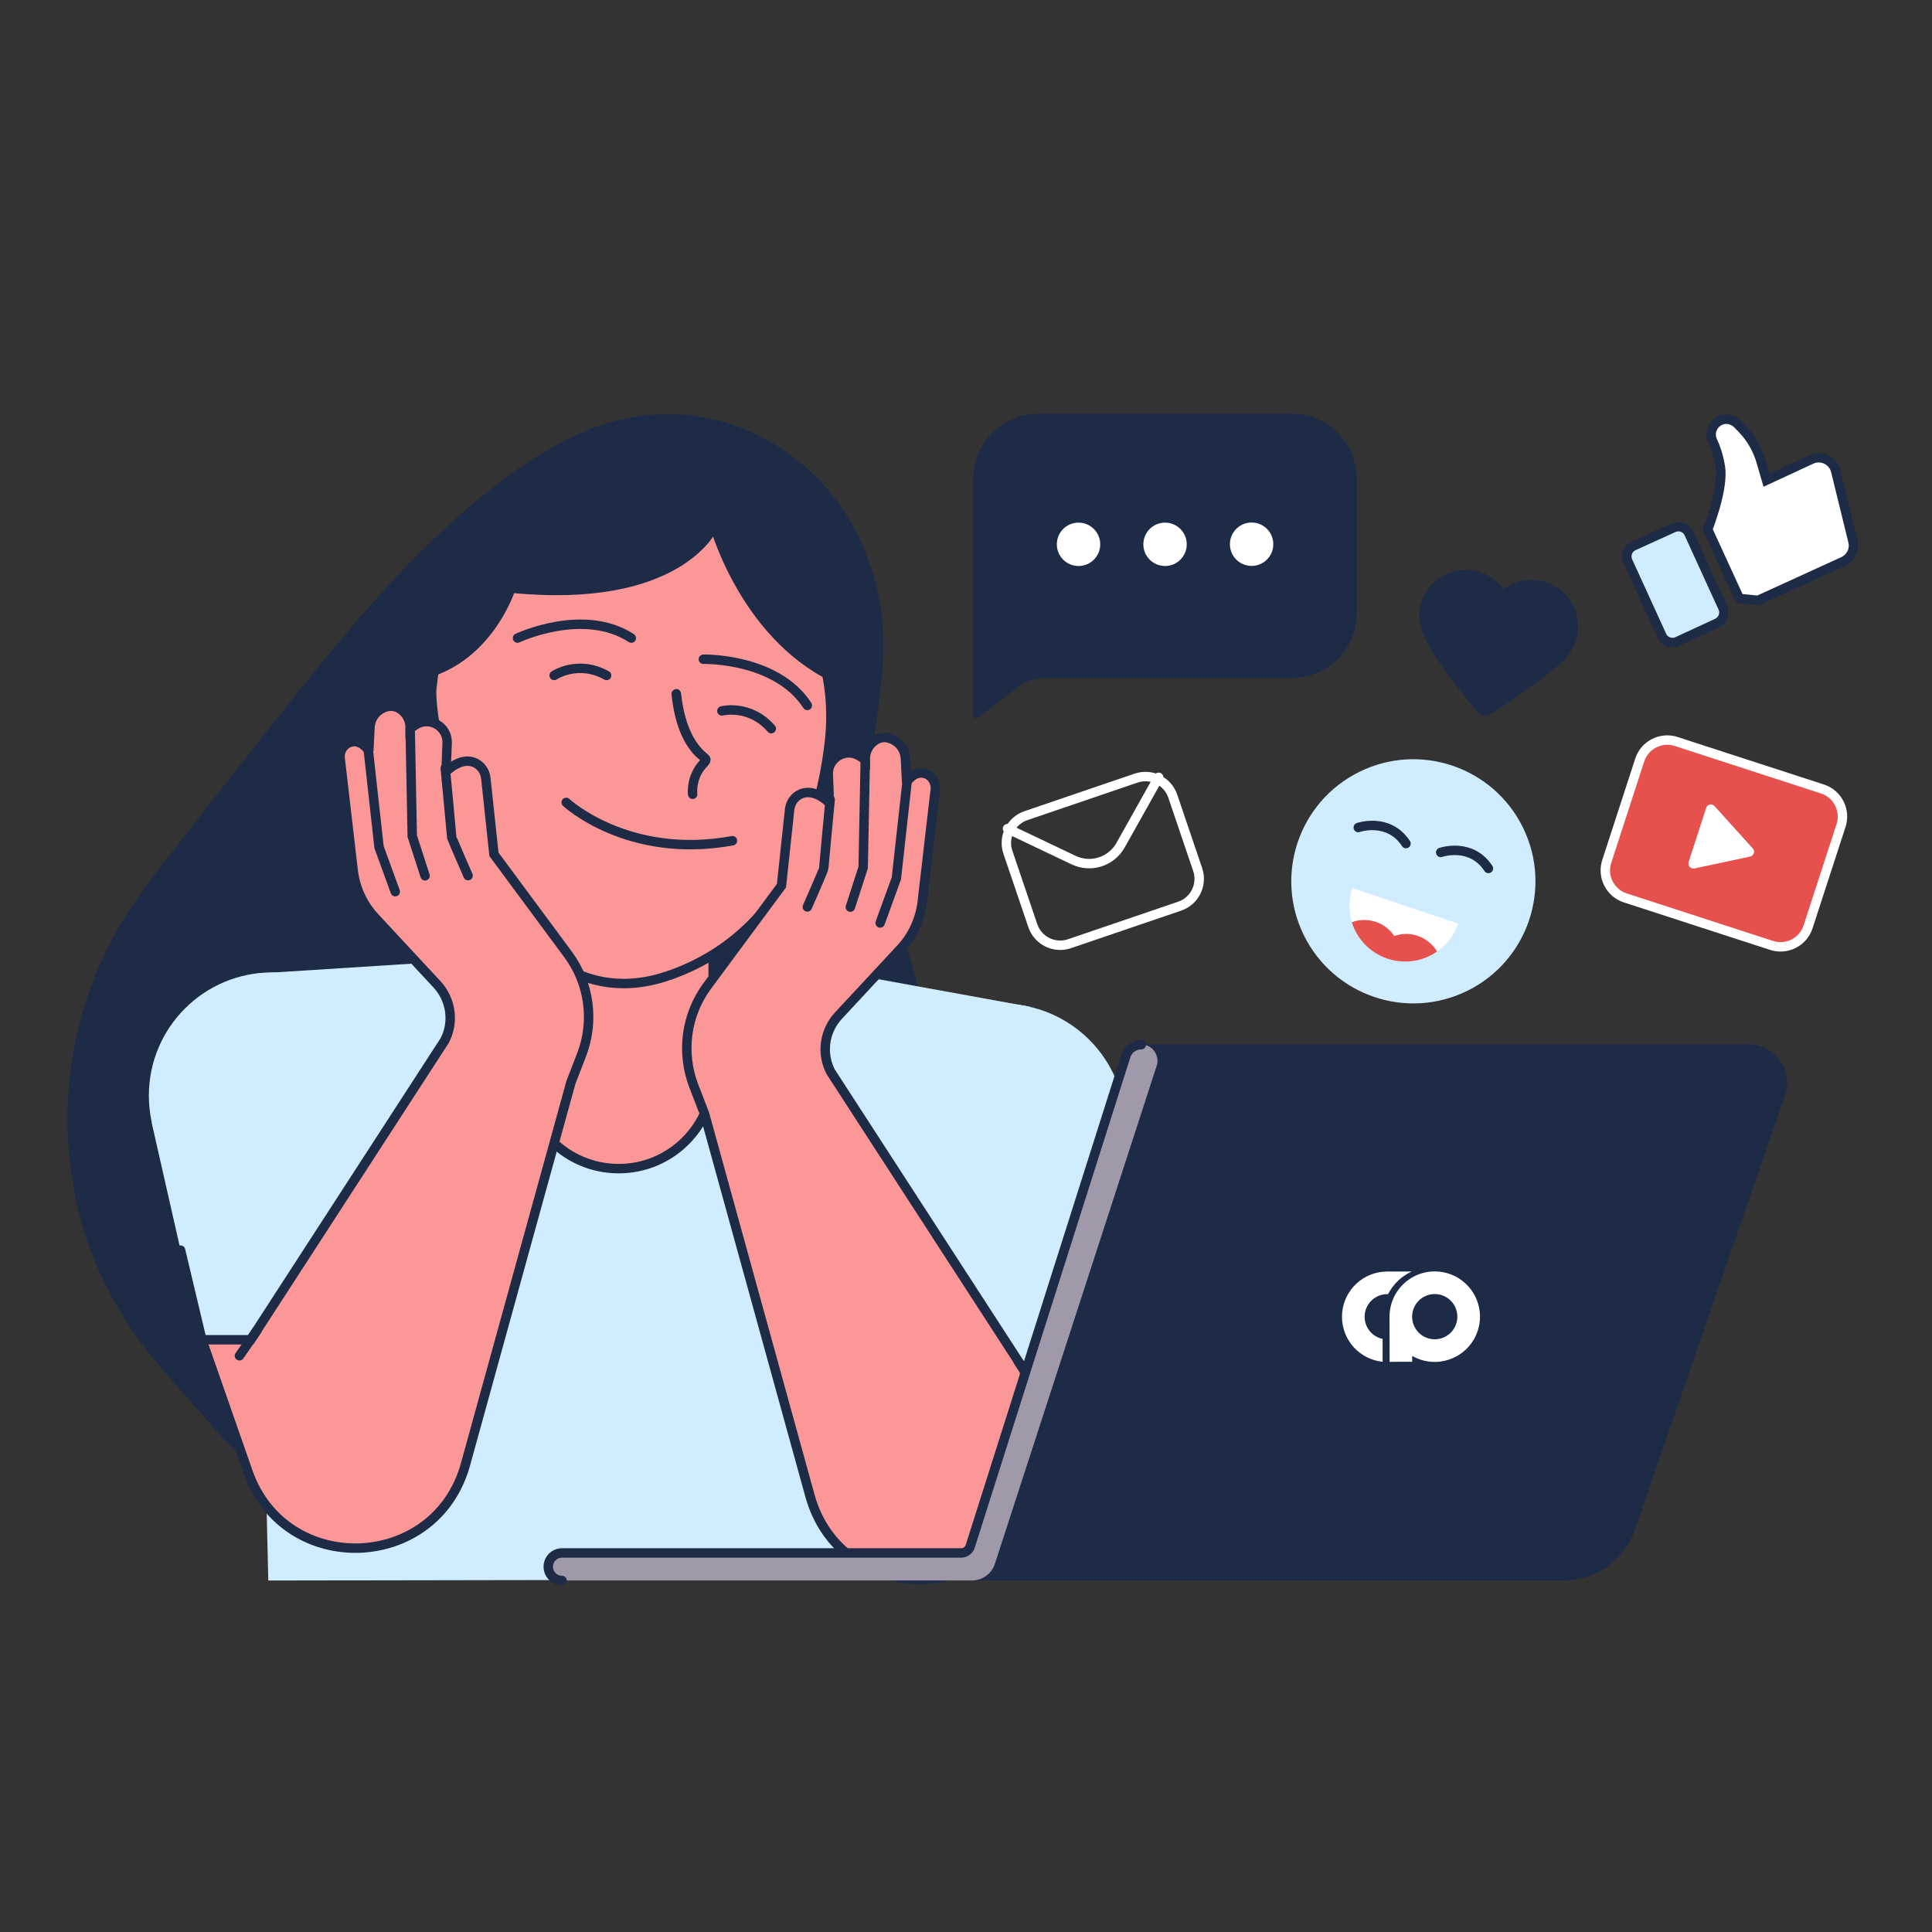 <?xml version="1.0" encoding="UTF-8"?> <svg xmlns="http://www.w3.org/2000/svg" width="1024" height="1024" viewBox="0 0 1024 1024" fill="none"><rect x="0" y="0" width="1024" height="1024" fill="#333333" stroke="none"/><path d="M777.678 525.174C809.741 509.398 822.944 470.617 807.168 438.554C791.392 406.491 752.611 393.287 720.547 409.063C688.484 424.839 675.281 463.621 691.057 495.684C706.833 527.747 745.614 540.95 777.678 525.174Z" fill="#CFEDFF"></path><path d="M772.799 489.5C767.599 505 750.799 513.3 735.399 508.1C719.999 502.9 711.599 486.1 716.799 470.7L772.799 489.5Z" fill="white"></path><path d="M719.9 438.6C719.9 438.6 735.9 433 745.2 447.1" stroke="#1D2B47" stroke-width="5" stroke-miterlimit="10" stroke-linecap="round"></path><path d="M763.6 451.8C763.6 451.8 779.6 446.2 788.9 460.3" stroke="#1D2B47" stroke-width="5" stroke-miterlimit="10" stroke-linecap="round"></path><path d="M761.7 504.3C759.4 500.6 755.9 497.6 751.4 496C747.2 494.6 742.9 494.7 739 496.1C736.7 492.7 733.4 490 729.2 488.6C724.9 487.2 720.4 487.3 716.5 488.8C719.2 497.6 726 504.9 735.3 508.1C744.6 511.2 754.3 509.5 761.7 504.3Z" fill="#E6504D"></path><path d="M42.3 634.1C31.9 585.3 40.8 532.7 66.6 490.1C74.4 477.2 83.7 465.3 92.9 453.4C111.4 429.6 130.1 405.9 148.8 382.2C184.4 337.3 220.9 292.2 266.6 257.5C288.9 240.6 314 226 341.8 222.7C372.9 219 405.1 230.5 427.9 252C450.7 273.5 463.9 304.3 465.4 335.6C467 369.6 455.3 403.5 459 437.3C462.6 470 480.4 499.6 485.6 532.1C494.5 587.4 466.4 641.3 438.1 689.7C429.6 704.2 420.9 718.9 408.9 730.7C393.1 746.2 372.6 755.8 352.6 765.2C335.2 773.3 317.6 781.5 299.3 787.2C251 802.4 196.4 800.5 149.5 781C135.2 775.1 124.9 767.1 115.1 755.2C101.9 739.2 87 724.6 75 707.7C59.3 685.9 48 660.7 42.3 634.1Z" fill="#1D2B47"></path><path d="M44.8 634.1C44.8 631.5 43.7 628.5 43.3 625.9C42.7 622.7 42.3 619.4 41.9 616.1C41.2 609.9 40.8 603.7 40.6 597.5C40.3 584.9 41.3 572.4 43.4 560C47.7 535.1 56.6 511.1 69.9 489.6C77.2 477.9 85.6 466.9 94.1 456C103 444.6 111.9 433.1 120.9 421.7C138.1 399.9 155.2 378 172.7 356.5C189.3 336.1 206.5 316.1 225.2 297.4C243.6 279 263.4 261.5 285.4 247.4C306.4 234 330.2 224 355.5 224.5C379.4 225 403.1 234.1 421.5 249.5C439.9 264.9 452.7 286.2 458.9 309.3C462.2 321.5 463.5 334.1 463.1 346.8C462.7 360.8 460.6 374.8 458.7 388.7C456.9 402.4 455.4 416.2 456 430C456.6 443 459.5 455.7 463.4 468.1C471.2 493 482.5 517 484.4 543.3C488.4 597.2 460.1 647.6 433.7 692.5C427 703.8 420.1 715.1 411.2 724.9C402.7 734.3 392.4 741.8 381.5 748.1C370.5 754.4 358.9 759.7 347.4 765.1C334.7 771 321.9 776.8 308.7 781.6C259.8 799.4 204.9 799.7 156.1 781.2C145.1 777 134.9 771.7 126.2 763.7C121.8 759.6 118 755.1 114.2 750.5C109.7 745.2 105.1 740.1 100.5 734.9C91.5 724.8 82.5 714.6 74.8 703.4C67.5 692.8 61.2 681.4 56.1 669.6C51.1 658 47.2 645.8 44.6 633.5C43.9 630.4 39.1 631.7 39.8 634.8C45.4 660.9 56.4 685.7 71.7 707.5C79.5 718.7 88.6 728.9 97.7 739.1C102.3 744.3 106.9 749.4 111.4 754.7C115.3 759.3 119.2 763.9 123.7 767.9C132.6 775.9 142.9 781.3 153.9 785.5C166.3 790.3 179.2 793.8 192.3 796.2C218.1 800.9 244.6 801 270.4 796.7C298.1 792.1 323.7 781.4 349.1 769.6C372.3 758.8 396.5 748.1 414.2 728.9C423.2 719.2 430.4 707.9 437.1 696.5C444.1 684.6 451 672.6 457.5 660.4C470.1 636.4 481.3 611.2 486.6 584.5C489.2 571.6 490.4 558.3 489.6 545.1C488.8 531.5 485.7 518.3 481.6 505.3C473.4 479.8 461.9 454.9 461 427.7C460 399.1 468.1 371 468.2 342.4C468.3 317.7 461.5 293.1 448.2 272.3C435.1 251.8 415.8 235.8 393.1 226.9C369.9 217.8 344.5 217.1 320.8 224.6C296.1 232.5 274.3 247.6 254.4 263.9C233.5 281 214.5 300.2 196.7 320.4C178.7 340.7 161.7 362 144.8 383.3C126.2 406.7 107.7 430.3 89.4 453.9C80.9 464.9 72.4 475.9 65.2 487.7C58.6 498.5 53 510 48.6 521.9C39.6 546 35.2 572 35.8 597.7C35.9 603.8 36.4 609.8 37.1 615.9C37.5 619 37.9 622 38.4 625.1C38.7 626.7 38.9 628.3 39.2 629.8C39.4 631.1 40.1 632.6 40.1 633.8C39.8 637.4 44.8 637.4 44.8 634.1Z" fill="#1D2B47"></path><path d="M134.699 516.1L220.799 510.6L449.599 516.1L545.899 533.6L494.299 837.1L142.199 837.7L134.699 516.1Z" fill="#CFEDFF"></path><path d="M144.2 646C180.265 646 209.5 616.764 209.5 580.7C209.5 544.636 180.265 515.4 144.2 515.4C108.136 515.4 78.9 544.636 78.9 580.7C78.9 616.764 108.136 646 144.2 646Z" fill="#CFEDFF"></path><path d="M327.901 619.4C300.201 619.4 277.801 597 277.801 569.3V441.8H378.001V569.3C378.001 597 355.601 619.4 327.901 619.4Z" fill="#FC9797"></path><path d="M327.901 619.4C300.201 619.4 277.801 597 277.801 569.3V441.8H378.001V569.3C378.001 597 355.601 619.4 327.901 619.4Z" stroke="#1D2B47" stroke-width="5" stroke-miterlimit="10" stroke-linecap="round"></path><path d="M412.4 304.4C433.5 328.5 443.2 360.6 439.7 392.4C435.3 432.2 418.2 494.1 355.8 516.6C260.6 550.9 226.3 387 228.9 364.4C232.1 336.5 241 277.5 346.3 274.3C376.3 273.4 397.7 287.5 412.4 304.4Z" fill="#FC9797"></path><path d="M412.4 304.4C433.5 328.5 443.2 360.6 439.7 392.4C435.3 432.2 418.2 494.1 355.8 516.6C260.6 550.9 226.3 387 228.9 364.4C232.1 336.5 241 277.5 346.3 274.3C376.3 273.4 397.7 287.5 412.4 304.4Z" stroke="#1D2B47" stroke-width="5" stroke-miterlimit="10" stroke-linecap="round"></path><path d="M378 279.5C378 279.5 360.2 320.6 270.8 311.7C270.8 311.7 260.4 345.3 228.8 356.1C228.8 356.1 216.2 329.6 225.8 317.8C235.3 306 313.4 230.5 369.8 256.5L378 279.5Z" fill="#1D2B47"></path><path d="M378.001 279.5C378.001 279.5 360.201 320.6 270.801 311.7C270.801 311.7 260.401 345.3 228.801 356.1" stroke="#1D2B47" stroke-width="5" stroke-miterlimit="10" stroke-linecap="round"></path><path d="M378.5 278.2C378.5 278.2 390 335.2 438.6 358.9C438.6 358.9 454.1 314.8 432.6 295.1C411 275.5 378.5 278.2 378.5 278.2Z" fill="#1D2B47"></path><path d="M378 276.4C378 276.4 393.2 335.2 441.7 359" stroke="#1D2B47" stroke-width="5" stroke-miterlimit="10" stroke-linecap="round"></path><path d="M274.301 338.2C274.301 338.2 309.201 321.7 334.601 338.2" stroke="#1D2B47" stroke-width="5" stroke-miterlimit="10" stroke-linecap="round"></path><path d="M372.801 349.4C372.801 349.4 411.401 348.5 427.901 373.9" stroke="#1D2B47" stroke-width="5" stroke-miterlimit="10" stroke-linecap="round"></path><path d="M293.699 358C293.699 358 306.299 349.5 321.499 358" stroke="#1D2B47" stroke-width="5" stroke-miterlimit="10" stroke-linecap="round"></path><path d="M382.6 376.8C382.6 376.8 397.3 373 408.8 386.2" stroke="#1D2B47" stroke-width="5" stroke-miterlimit="10" stroke-linecap="round"></path><path d="M300.1 425.3C300.1 425.3 332.8 455.8 388.2 445.6" stroke="#1D2B47" stroke-width="5" stroke-miterlimit="10" stroke-linecap="round"></path><path d="M355.9 367.8C356.6 374.6 357.9 381.4 360.4 387.7C361.7 390.8 363.1 393.8 365.1 396.5C366.1 397.9 367.1 399.2 368.3 400.4C368.9 401 369.5 401.6 370.2 402.2C370.5 402.4 370.8 402.7 371.1 402.9C371.3 403.1 371.5 403.2 371.7 403.4C372 403.7 372 403.7 371.7 403.4C371.7 403 371.7 402.5 371.7 402.1C372 401.9 371.9 402 371.6 402.3C371.5 402.4 371.3 402.6 371.2 402.7C370.9 403 370.6 403.4 370.3 403.7C369.7 404.4 369.2 405.1 368.7 405.8C367.7 407.3 366.9 408.9 366.2 410.6C364.9 413.9 364.4 417.5 364.6 421C364.7 422.3 365.7 423.5 367.1 423.5C368.4 423.5 369.7 422.4 369.6 421C369.3 417.1 370.1 413.3 372 409.9C373 408.2 374.2 406.9 375.5 405.4C376.4 404.4 376.8 403.1 376.5 401.8C376.2 400.7 375.3 399.9 374.4 399.2C368.7 394.4 365.4 387.5 363.4 380.4C362.2 376.3 361.5 372 361 367.7C360.9 366.4 360 365.2 358.5 365.2C357.2 365.3 355.8 366.4 355.9 367.8Z" fill="#1D2B47"></path><path d="M80.4 595.1L106.5 710.1H237.2L209.6 580.7L80.4 595.1Z" fill="#CFEDFF"></path><path d="M531.2 662.6C567.265 662.6 596.5 633.364 596.5 597.3C596.5 561.236 567.265 532 531.2 532C495.136 532 465.9 561.236 465.9 597.3C465.9 633.364 495.136 662.6 531.2 662.6Z" fill="#CFEDFF"></path><path d="M595.001 611.7L569.001 726.7H438.301L465.901 597.3L595.001 611.7Z" fill="#CFEDFF"></path><path d="M543.101 726.7L440.301 568.1C435.201 558.3 436.901 546.4 444.401 538.3L477.401 502.8C483.701 496 487.701 487.3 488.801 478.1L495.701 418.6C496.201 414.7 493.801 410.9 490.001 409.9C487.401 409.2 484.101 409.9 480.801 414.1C480.701 414.2 480.601 414.2 480.501 414C480.401 412.5 480.101 406.4 479.901 402.1C479.701 398.6 478.101 395.4 475.301 393.3C472.401 391.2 468.501 389.7 464.201 392.2C460.701 394.3 458.601 398.2 458.601 402.3V402.8C458.601 402.8 457.401 401.8 455.601 400.7C448.201 396.1 438.701 401.7 439.001 410.4L439.501 422.9C439.601 424.6 438.901 424.9 438.501 424.6C436.201 422.6 430.601 418.4 424.701 420.7C421.201 422.1 418.901 425.4 418.501 429.1C417.401 439.7 414.201 469.4 414.201 469.4L374.901 522.5C363.501 537.9 360.901 558 367.801 575.8L373.401 590.3L429.301 792.8C445.101 849.9 525.101 852.6 544.601 796.6L569.001 726.8H543.101V726.7Z" fill="#FC9797"></path><path d="M543.101 726.7L440.301 568.1C435.201 558.3 436.901 546.4 444.401 538.3L477.401 502.8C483.701 496 487.701 487.3 488.801 478.1L495.701 418.6C496.201 414.7 493.801 410.9 490.001 409.9C487.401 409.2 484.101 409.9 480.801 414.1C480.701 414.2 480.601 414.2 480.501 414C480.401 412.5 480.101 406.4 479.901 402.1C479.701 398.6 478.101 395.4 475.301 393.3C472.401 391.2 468.501 389.7 464.201 392.2C460.701 394.3 458.601 398.2 458.601 402.3V402.8C458.601 402.8 457.401 401.8 455.601 400.7C448.201 396.1 438.701 401.7 439.001 410.4L439.501 422.9C439.601 424.6 438.901 424.9 438.501 424.6C436.201 422.6 430.601 418.4 424.701 420.7C421.201 422.1 418.901 425.4 418.501 429.1C417.401 439.7 414.201 469.4 414.201 469.4L374.901 522.5C363.501 537.9 360.901 558 367.801 575.8L373.401 590.3L429.301 792.8C445.101 849.9 525.101 852.6 544.601 796.6L569.001 726.8H543.101V726.7Z" stroke="#1D2B47" stroke-width="5" stroke-miterlimit="10" stroke-linecap="round"></path><path d="M480.8 414.1L475.1 465.5L466.5 489.2" stroke="#1D2B47" stroke-width="5" stroke-miterlimit="10" stroke-linecap="round"></path><path d="M458.599 402.8L457.499 459.8L450.699 480.8" stroke="#1D2B47" stroke-width="5" stroke-miterlimit="10" stroke-linecap="round"></path><path d="M440 423.8C440 423.8 436.6 459.4 436.6 460.2C436.6 461 427.9 480.7 427.9 480.7" stroke="#1D2B47" stroke-width="5" stroke-miterlimit="10" stroke-linecap="round"></path><path d="M132.9 710.1L235.7 551.5C240.8 541.7 239.1 529.8 231.6 521.7L198.6 486.2C192.3 479.4 188.3 470.7 187.2 461.5L180.3 402C179.8 398.1 182.2 394.3 186 393.3C188.6 392.6 191.9 393.3 195.2 397.5C195.3 397.6 195.4 397.6 195.5 397.4C195.6 395.9 195.9 389.8 196.1 385.5C196.3 382 197.9 378.8 200.7 376.7C203.5 374.6 207.5 373.1 211.8 375.6C215.3 377.7 217.4 381.6 217.4 385.7V386.2C217.4 386.2 218.6 385.2 220.4 384.1C227.8 379.5 237.3 385.1 237 393.8L236.5 406.3C236.4 408 237.1 408.3 237.5 408C239.8 406 245.4 401.8 251.3 404.1C254.8 405.5 257.1 408.8 257.5 412.5C258.6 423.1 261.8 452.8 261.8 452.8L301.1 505.9C312.5 521.3 315.1 541.4 308.2 559.2L302.6 573.7L246.7 776.2C230.9 833.3 150.9 836 131.4 780L107 710.1H132.9Z" fill="#FC9797"></path><path d="M132.9 710.1L235.7 551.5C240.8 541.7 239.1 529.8 231.6 521.7L198.6 486.2C192.3 479.4 188.3 470.7 187.2 461.5L180.3 402C179.8 398.1 182.2 394.3 186 393.3C188.6 392.6 191.9 393.3 195.2 397.5C195.3 397.6 195.4 397.6 195.5 397.4C195.6 395.9 195.9 389.8 196.1 385.5C196.3 382 197.9 378.8 200.7 376.7C203.5 374.6 207.5 373.1 211.8 375.6C215.3 377.7 217.4 381.6 217.4 385.7V386.2C217.4 386.2 218.6 385.2 220.4 384.1C227.8 379.5 237.3 385.1 237 393.8L236.5 406.3C236.4 408 237.1 408.3 237.5 408C239.8 406 245.4 401.8 251.3 404.1C254.8 405.5 257.1 408.8 257.5 412.5C258.6 423.1 261.8 452.8 261.8 452.8L301.1 505.9C312.5 521.3 315.1 541.4 308.2 559.2L302.6 573.7L246.7 776.2C230.9 833.3 150.9 836 131.4 780L107 710.1H132.9Z" stroke="#1D2B47" stroke-width="5" stroke-miterlimit="10" stroke-linecap="round"></path><path d="M195.199 397.5L200.899 449L209.499 472.6" stroke="#1D2B47" stroke-width="5" stroke-miterlimit="10" stroke-linecap="round"></path><path d="M217.4 386.2L218.5 443.2L225.3 464.2" stroke="#1D2B47" stroke-width="5" stroke-miterlimit="10" stroke-linecap="round"></path><path d="M236 407.2C236 407.2 239.4 442.8 239.4 443.6C239.4 444.4 248.1 464.1 248.1 464.1" stroke="#1D2B47" stroke-width="5" stroke-miterlimit="10" stroke-linecap="round"></path><path d="M539.699 721.6L550.799 738.8" stroke="#1D2B47" stroke-width="5" stroke-miterlimit="10" stroke-linecap="round"></path><path d="M136.3 705L126.9 718.6" stroke="#1D2B47" stroke-width="5" stroke-miterlimit="10" stroke-linecap="round"></path><path d="M569 726.7L580.8 674.1" stroke="#1D2B47" stroke-width="5" stroke-miterlimit="10" stroke-linecap="round"></path><path d="M106.999 710.1L95.699 662.6" stroke="#1D2B47" stroke-width="5" stroke-miterlimit="10" stroke-linecap="round"></path><path d="M866.5 810.8L946.1 580.5C950.7 567.3 940.9 553.5 926.9 553.5H605.5C601.7 553.5 598.3 556 597.1 559.7L513.1 823H297.9C293.8 823 290.6 826.3 290.6 830.3C290.6 834.4 293.9 837.6 297.9 837.6H828.8C845.8 837.7 860.9 826.9 866.5 810.8Z" fill="#1D2B47"></path><path d="M514.2 819.6L596.7 559.6C597.8 556 601.1 553.6 604.9 553.6C610.7 553.6 614.8 559.3 613.1 564.8L527.3 828.9C525.6 834.1 520.7 837.7 515.2 837.7H297.9C293.8 837.7 290.6 834.4 290.6 830.4C290.6 826.3 293.9 823.1 297.9 823.1H509.5C511.7 823 513.6 821.6 514.2 819.6Z" fill="#9F99AA"></path><path d="M297.9 837.7C293.8 837.7 290.6 834.4 290.6 830.4C290.6 826.3 293.9 823.1 297.9 823.1H509.5C511.6 823.1 513.5 821.7 514.2 819.7L596.7 559.7C597.8 556.1 601.1 553.7 604.9 553.7" stroke="#1D2B47" stroke-width="5" stroke-miterlimit="10" stroke-linecap="round"></path><path d="M625.201 480.3L566.801 500.2C558.801 502.9 550.101 498.6 547.401 490.6L534.201 451.7C531.501 443.7 535.801 435 543.801 432.3L602.201 412.4C610.201 409.7 618.901 414 621.601 422L634.801 460.9C637.501 468.9 633.201 477.6 625.201 480.3Z" stroke="white" stroke-width="5" stroke-miterlimit="10" stroke-linecap="round"></path><path d="M534.002 439.2L569.102 455.9C578.202 460.2 589.002 456.7 593.902 448L614.102 412" stroke="white" stroke-width="5" stroke-miterlimit="10" stroke-linecap="round"></path><path d="M938.999 501.1L861.399 475.9C853.399 473.3 848.999 464.6 851.599 456.6L869.099 402.8C871.699 394.8 880.399 390.4 888.399 393L965.999 418.2C973.999 420.8 978.399 429.5 975.799 437.5L958.299 491.3C955.699 499.3 946.999 503.7 938.999 501.1Z" fill="#E6504D" stroke="white" stroke-width="5" stroke-miterlimit="10" stroke-linecap="round"></path><path d="M927.599 454L898.099 460.3C896.099 460.7 894.399 458.8 894.999 456.9L904.299 428.2C904.899 426.3 907.399 425.7 908.799 427.3L928.999 449.7C930.399 451.1 929.599 453.6 927.599 454Z" fill="white"></path><path d="M518.501 380.4L539.201 364.3C543.301 361.1 548.401 359.4 553.601 359.4H684.701C703.701 359.4 719.101 344 719.101 325V253.7C719.101 234.7 703.701 219.3 684.701 219.3H550.201C531.201 219.3 515.801 234.7 515.801 253.7V379.2C515.801 380.5 517.401 381.2 518.501 380.4Z" fill="#1D2B47"></path><path d="M583.142 288.652C583.226 282.302 578.146 277.086 571.795 277.002C565.445 276.918 560.228 281.998 560.144 288.348C560.06 294.699 565.14 299.915 571.491 299.999C577.842 300.083 583.058 295.003 583.142 288.652Z" fill="white"></path><path d="M617.5 300C623.851 300 629 294.851 629 288.5C629 282.149 623.851 277 617.5 277C611.149 277 606 282.149 606 288.5C606 294.851 611.149 300 617.5 300Z" fill="white"></path><path d="M674.869 288.834C675.085 282.486 670.114 277.166 663.767 276.95C657.419 276.734 652.099 281.705 651.883 288.052C651.667 294.4 656.638 299.72 662.985 299.936C669.333 300.152 674.653 295.181 674.869 288.834Z" fill="white"></path><path d="M836.401 332.9C836.801 320.8 828.301 310.1 816.501 307.8C809.301 306.4 802.301 308.2 796.901 312.3C793.201 307.1 787.401 303.3 780.601 302.3C767.101 300.2 754.501 309.5 752.401 323C751.401 329.6 753.901 335.4 756.601 341C761.101 350.3 776.401 369.3 783.001 377.4C784.801 379.6 787.901 380 790.201 378.5C799.301 372.5 821.201 357.8 829.101 349.7C833.301 345.2 836.201 339.5 836.401 332.9Z" fill="#1D2B47"></path><path d="M905.1 280.6C905.1 280.6 913.8 258.8 911.8 247.3C910.8 241.2 909.1 236.6 907.7 233.7C904.9 227.6 910.3 220.9 916.8 222.4C916.9 222.4 917 222.5 917.1 222.5C918.6 222.9 919.9 223.7 921 224.8L923.8 227.7C928.2 232.4 931.4 238 933.3 244.2L936.3 254.5L960 243.5C965.3 241 971.6 244 973 249.8L982.1 286.9C983.2 291.3 981 295.7 976.9 297.6L931.8 318.2L921.9 317.2L905.1 280.6Z" fill="white"></path><path d="M905.1 280.6C905.1 280.6 913.8 258.8 911.8 247.3C910.8 241.2 909.1 236.6 907.7 233.7C904.9 227.6 910.3 220.9 916.8 222.4C916.9 222.4 917 222.5 917.1 222.5C918.6 222.9 919.9 223.7 921 224.8L923.8 227.7C928.2 232.4 931.4 238 933.3 244.2L936.3 254.5L960 243.5C965.3 241 971.6 244 973 249.8L982.1 286.9C983.2 291.3 981 295.7 976.9 297.6L931.8 318.2L921.9 317.2L905.1 280.6Z" stroke="#1D2B47" stroke-width="5" stroke-miterlimit="10" stroke-linecap="round"></path><path d="M909.999 330.299L888.999 339.999C885.899 341.399 882.199 340.099 880.799 336.899L862.799 297.499C861.399 294.399 862.7 290.699 865.9 289.299L886.999 279.699C890.099 278.299 893.8 279.599 895.2 282.799L913.2 322.199C914.5 325.199 913.199 328.899 909.999 330.299Z" fill="#CFEDFF"></path><path d="M909.999 330.299L888.999 339.999C885.899 341.399 882.199 340.099 880.799 336.899L862.799 297.499C861.399 294.399 862.7 290.699 865.9 289.299L886.999 279.699C890.099 278.299 893.8 279.599 895.2 282.799L913.2 322.199C914.5 325.199 913.199 328.899 909.999 330.299Z" stroke="#1D2B47" stroke-width="5" stroke-miterlimit="10" stroke-linecap="round"></path><g clip-path="url(#clip0_585_168)"><g clip-path="url(#clip1_585_168)"><g clip-path="url(#clip2_585_168)"><path fill-rule="evenodd" clip-rule="evenodd" d="M762.839 673.994C762.051 673.915 761.246 673.874 760.442 673.874C756.242 673.864 752.115 674.967 748.481 677.071C744.826 679.179 741.791 682.211 739.68 685.864C739.651 685.911 739.624 685.957 739.597 686.004L739.527 686.123C739.505 686.16 739.483 686.197 739.459 686.235C739.404 686.331 739.35 686.43 739.297 686.53C739.22 686.674 739.145 686.822 739.071 686.973C738.85 687.39 738.654 687.827 738.462 688.265V688.307C737.57 690.338 736.974 692.488 736.695 694.69C736.543 695.74 736.469 696.801 736.474 697.862L736.499 709.848L736.532 721.847C737.147 721.849 737.761 721.826 738.374 721.776H748.483V718.651C752.125 720.749 756.255 721.852 760.458 721.847C761.514 721.85 762.569 721.777 763.614 721.626C769.442 720.849 774.781 717.96 778.617 713.506C782.454 709.051 784.521 703.343 784.425 697.465C784.33 691.587 782.078 685.949 778.098 681.622C774.119 677.295 768.688 674.58 762.839 673.994ZM760.442 709.848C759.45 709.847 758.462 709.728 757.498 709.494C755.035 708.866 752.834 707.473 751.214 705.514C749.593 703.556 748.636 701.133 748.481 698.596C748.481 698.56 748.48 698.524 748.479 698.489C748.477 698.401 748.472 698.313 748.468 698.226C748.465 698.167 748.462 698.109 748.46 698.051C748.457 697.988 748.456 697.925 748.456 697.862L748.456 697.695C748.457 697.506 748.461 697.316 748.481 697.133C748.661 694.084 750 691.22 752.224 689.127C754.447 687.034 757.388 685.871 760.442 685.876C761.247 685.876 762.05 685.956 762.839 686.114C765.75 686.708 768.338 688.361 770.1 690.755C771.861 693.148 772.671 696.11 772.373 699.067C772.074 702.023 770.688 704.764 768.484 706.757C766.279 708.749 763.413 709.853 760.442 709.852V709.848ZM748.214 673.94C742.816 676.416 738.41 680.639 735.707 685.926H735.427H735.265C732.299 685.927 729.439 687.028 727.237 689.015C725.035 691.002 723.648 693.734 723.343 696.684C723.038 699.634 723.838 702.592 725.587 704.988C727.336 707.383 729.91 709.045 732.813 709.652V721.776C726.9 721.169 721.422 718.388 717.442 713.972C713.463 709.556 711.265 703.819 711.275 697.875C711.286 691.93 713.504 686.201 717.498 681.798C721.493 677.396 726.981 674.634 732.897 674.049C733.676 673.974 734.469 673.932 735.265 673.932L748.214 673.94Z" fill="white"></path></g></g></g><defs><clipPath id="clip0_585_168"><rect width="73.814" height="48.361" fill="white" transform="translate(710.977 673.535)"></rect></clipPath><clipPath id="clip1_585_168"><rect width="73.814" height="48.361" fill="white" transform="translate(710.977 673.535)"></rect></clipPath><clipPath id="clip2_585_168"><rect width="73.792" height="48.361" fill="white" transform="translate(710.988 673.536)"></rect></clipPath></defs></svg> 